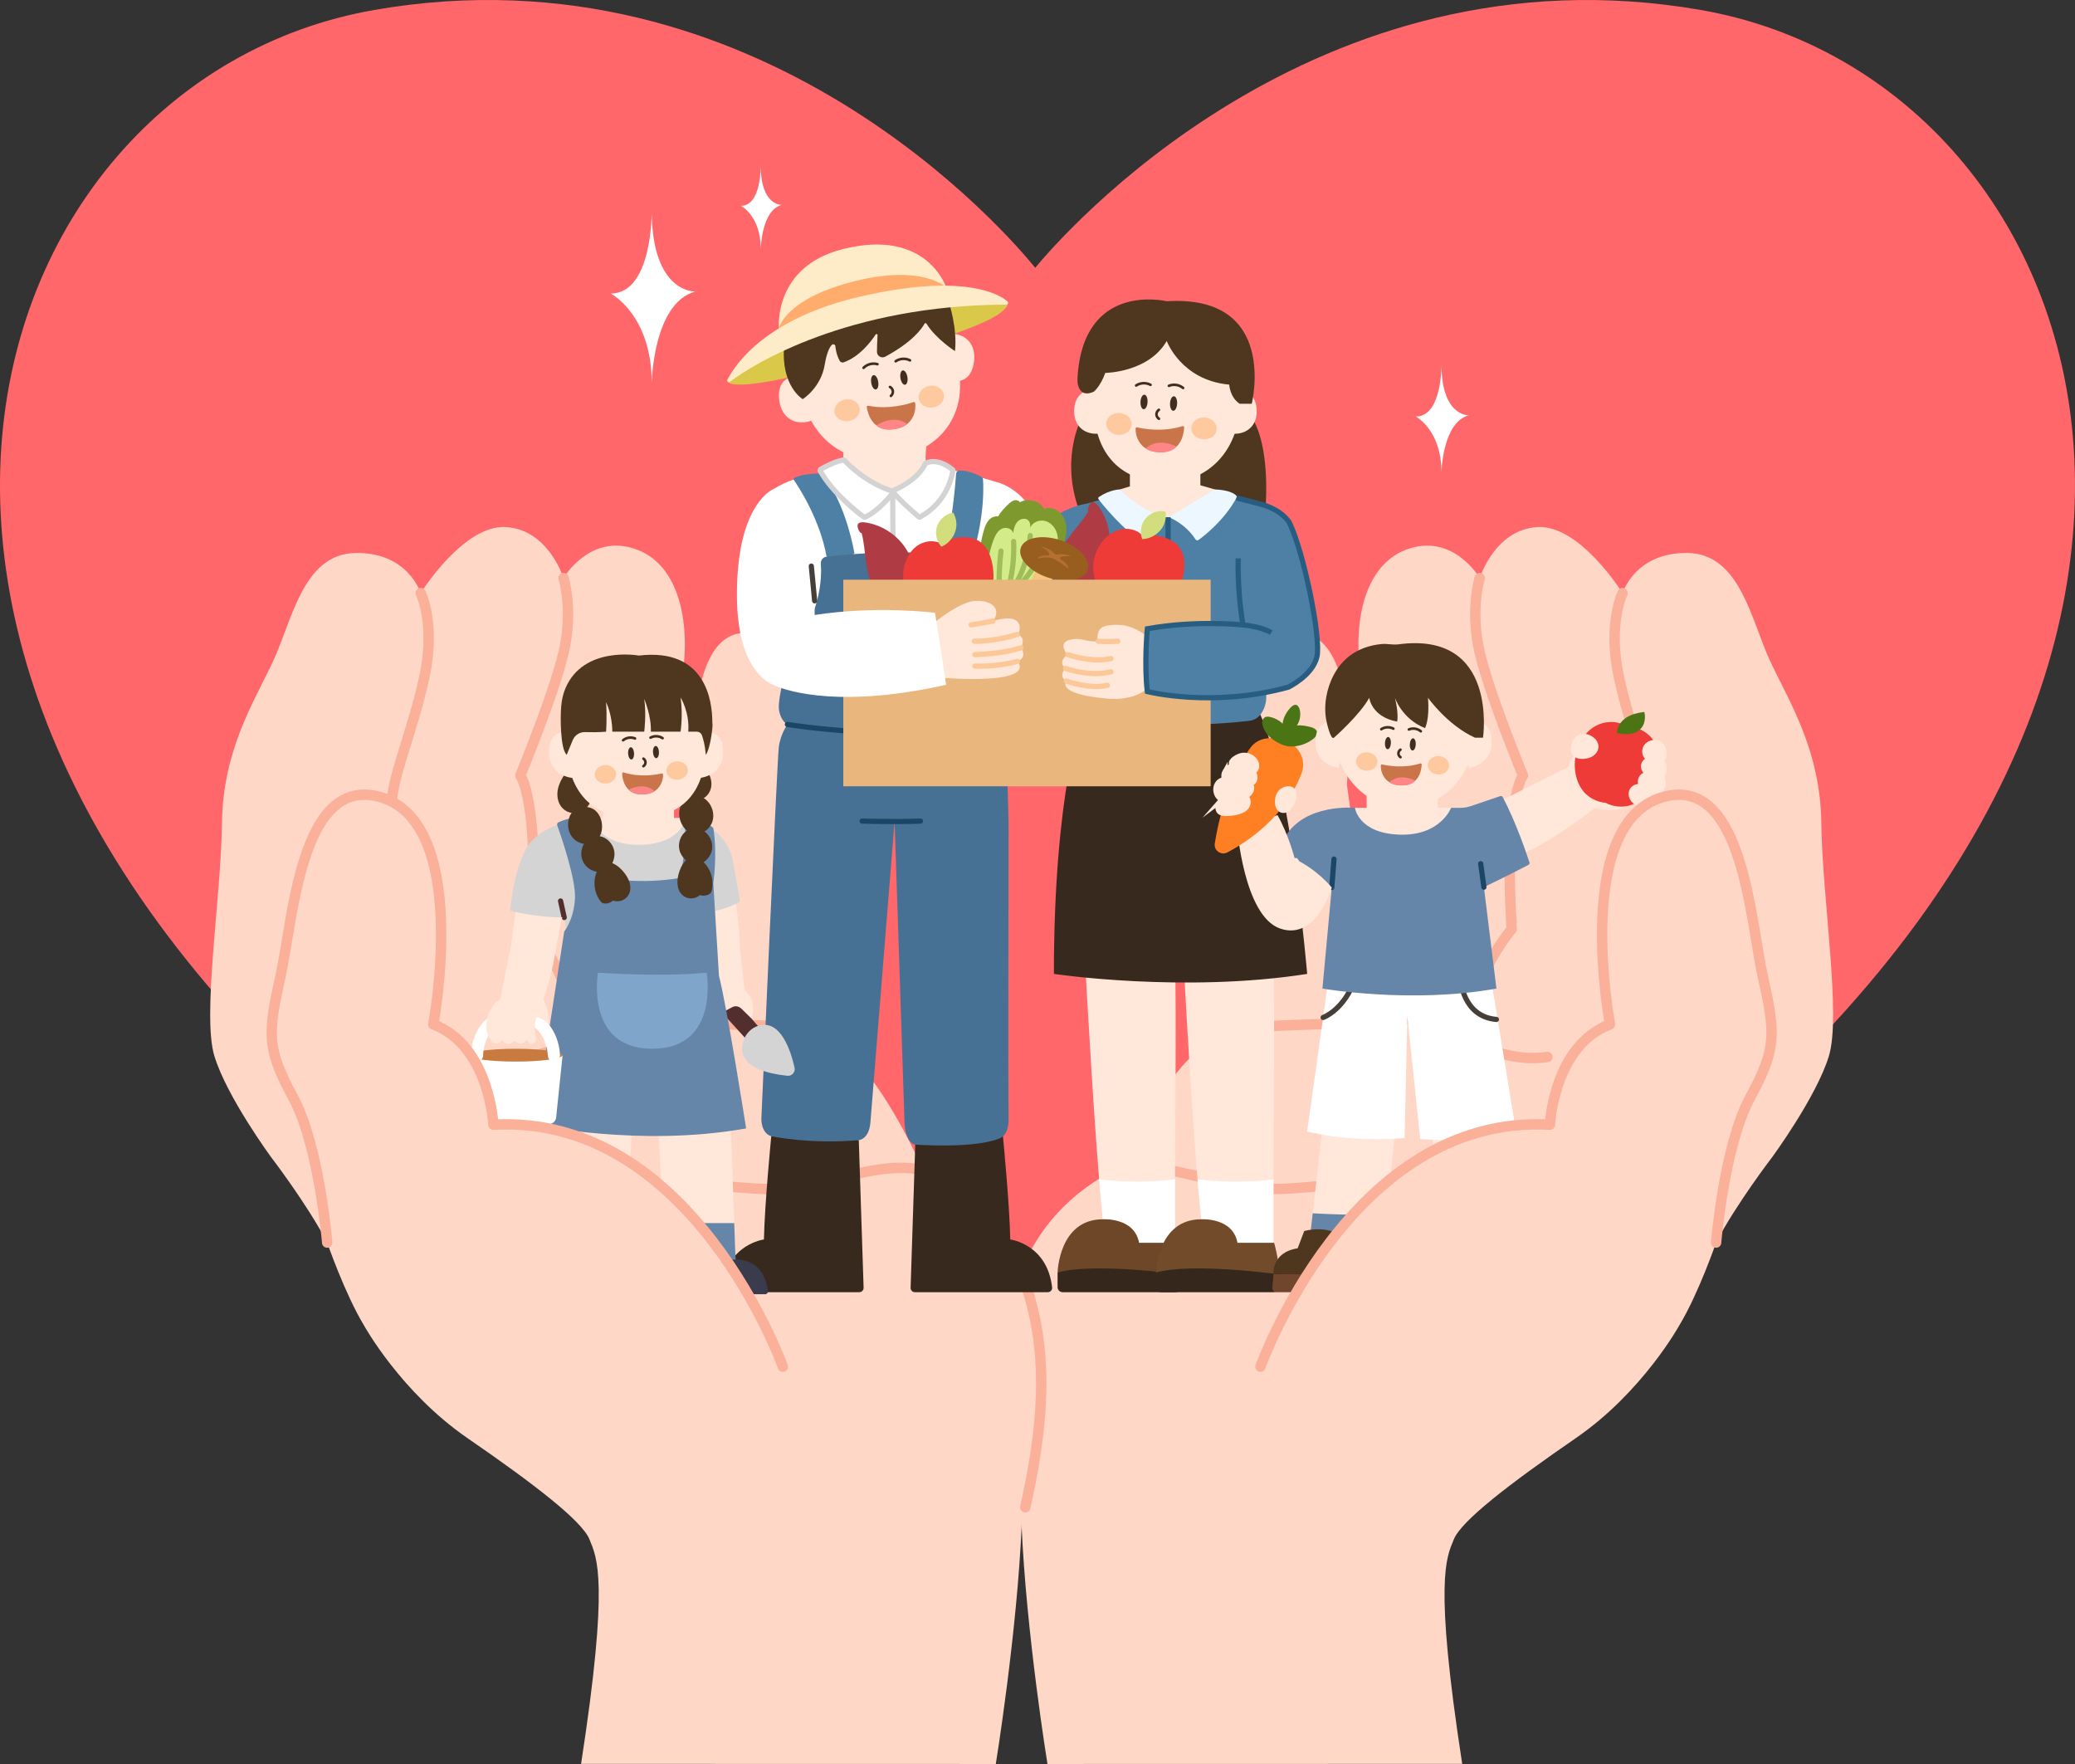 <svg width="400" height="340" viewBox="0 0 400 340" fill="none" xmlns="http://www.w3.org/2000/svg">
<rect x="0" y="0" width="400" height="340" fill="#333333" stroke="none"/>
<g clip-path="url(#clip0_143_1663)">
<path d="M327.854 1.922C253.232 -11.075 204.239 45.93 199.562 51.617C194.966 45.93 146.77 -11.079 72.148 1.922C-6.371 15.597 -46.831 135.958 89.329 234.883C89.329 234.883 113.637 251.711 158.26 264.351C185.622 272.103 214.376 272.103 241.738 264.351C286.361 251.707 310.669 234.883 310.669 234.883C446.829 135.958 406.369 15.597 327.854 1.922Z" fill="#FF676A"/>
<path d="M201.921 340C201.921 340 197.812 314.777 196.916 293.722C196.867 292.573 196.743 291.429 196.535 290.298C195.875 286.715 194.336 277.742 193.587 268.375C192.63 256.413 194.718 236.126 214.398 225.769C215.56 225.157 216.508 224.208 217.076 223.024C219.642 217.657 226.641 204.156 233.445 200.852C234.633 200.275 235.524 199.233 235.816 197.947C236.459 195.073 237.426 189.835 237.426 184.277C237.426 175.939 237.829 163.777 238.955 156.526C238.955 156.526 238.068 123.496 249.017 122.046C259.965 120.595 260.608 140.088 259.642 151.208C259.642 151.208 262.58 171.832 262.744 180.37C262.744 180.37 263.507 182.463 263.671 175.216C263.83 167.964 263.994 158.783 265.927 150.081C265.927 150.081 264.801 141.703 262.709 132.038C260.617 122.374 262.066 109.321 271.082 105.937C280.098 102.553 285.253 111.414 285.253 111.414C285.253 111.414 288.152 102.069 296.361 101.586C304.575 101.102 312.784 114.315 312.784 114.315C312.784 114.315 315.199 106.42 325.341 106.58C335.483 106.74 337.58 119.628 341.281 127.523C344.982 135.418 350.944 144.599 351.103 158.779C351.263 172.958 354.969 195.671 352.553 203.566C350.137 211.461 341.604 223.059 341.604 223.059C341.604 223.059 334.681 232.081 330.815 239.492C330.815 239.492 327.433 249.321 323.732 255.441C323.732 255.441 316.649 268.33 303.768 277.192C290.887 286.054 281.707 293.141 280.262 296.685C278.812 300.229 276.397 304.487 281.871 339.978L201.929 339.996L201.921 340Z" fill="#FFD7C6"/>
<path d="M214.092 225.933C222.833 223.37 231.357 227.397 239.903 228.794C247.301 230 254.806 228.013 262.301 228.377" stroke="#FAB099" stroke-width="2" stroke-linecap="round" stroke-linejoin="round"/>
<path d="M233.494 200.825C240.143 197.162 248.05 197.787 255.364 197.344C262.793 196.891 269.854 194.673 277.035 197.916C283.968 201.047 290.506 204.87 298.289 203.73" stroke="#FAB099" stroke-width="2" stroke-linecap="round" stroke-linejoin="round"/>
<path d="M262.744 180.809C262.744 180.809 260.444 192.531 257.47 197.344" stroke="#FAB099" stroke-width="2" stroke-linecap="round" stroke-linejoin="round"/>
<path d="M285.249 111.41C285.249 111.41 283.316 117.57 285.249 125.789C287.181 134.008 293.582 149.474 293.582 149.474C293.582 149.474 289.872 154.379 291.41 179.079C291.41 179.079 282.877 189.081 282.877 200.617" stroke="#FAB099" stroke-width="2" stroke-linecap="round" stroke-linejoin="round"/>
<path d="M312.779 114.311C312.779 114.311 309.88 120.232 312.057 130.38C314.229 140.528 317.925 148.768 318.373 154.494" stroke="#FAB099" stroke-width="2" stroke-linecap="round" stroke-linejoin="round"/>
<path d="M191.961 340C191.961 340 196.07 314.777 196.965 293.722C197.014 292.573 197.138 291.429 197.346 290.298C198.007 286.715 199.545 277.742 200.294 268.375C201.251 256.413 199.164 236.126 179.483 225.769C178.322 225.157 177.373 224.208 176.806 223.024C174.239 217.657 167.24 204.156 160.436 200.852C159.248 200.275 158.357 199.233 158.065 197.947C157.422 195.073 156.456 189.835 156.456 184.277C156.456 175.939 156.052 163.777 154.926 156.526C154.926 156.526 155.813 123.496 144.864 122.046C133.916 120.595 133.273 140.088 134.24 151.208C134.24 151.208 131.301 171.832 131.137 180.37C131.137 180.37 130.374 182.463 130.21 175.216C130.051 167.964 129.887 158.783 127.954 150.081C127.954 150.081 129.08 141.703 131.177 132.038C133.269 122.369 131.819 109.321 122.804 105.937C113.788 102.553 108.633 111.414 108.633 111.414C108.633 111.414 105.734 102.069 97.525 101.586C89.311 101.102 81.102 114.315 81.102 114.315C81.102 114.315 78.686 106.42 68.544 106.58C58.403 106.74 56.306 119.628 52.605 127.523C48.904 135.418 42.946 144.599 42.782 158.779C42.623 172.958 38.917 195.671 41.333 203.566C43.749 211.461 52.281 223.059 52.281 223.059C52.281 223.059 59.205 232.081 63.07 239.492C63.07 239.492 66.452 249.321 70.153 255.441C70.153 255.441 77.237 268.33 90.118 277.192C102.999 286.054 112.179 293.141 113.624 296.685C115.073 300.229 117.489 304.487 112.015 339.978L191.956 339.996L191.961 340Z" fill="#FFD7C6"/>
<path d="M179.793 225.933C171.052 223.37 162.528 227.397 153.982 228.794C146.584 230 139.08 228.013 131.584 228.377" stroke="#FAB099" stroke-width="2" stroke-linecap="round" stroke-linejoin="round"/>
<path d="M160.387 200.825C153.738 197.162 145.831 197.787 138.517 197.344C131.088 196.891 124.027 194.673 116.846 197.916C109.914 201.047 103.376 204.87 95.592 203.73" stroke="#FAB099" stroke-width="2" stroke-linecap="round" stroke-linejoin="round"/>
<path d="M131.137 180.809C131.137 180.809 133.437 192.531 136.412 197.344" stroke="#FAB099" stroke-width="2" stroke-linecap="round" stroke-linejoin="round"/>
<path d="M108.637 111.41C108.637 111.41 110.57 117.57 108.637 125.789C106.704 134.008 100.304 149.474 100.304 149.474C100.304 149.474 104.014 154.379 102.476 179.079C102.476 179.079 111.008 189.081 111.008 200.617" stroke="#FAB099" stroke-width="2" stroke-linecap="round" stroke-linejoin="round"/>
<path d="M81.106 114.311C81.106 114.311 84.005 120.232 81.829 130.38C79.652 140.528 75.96 148.768 75.512 154.494" stroke="#FAB099" stroke-width="2" stroke-linecap="round" stroke-linejoin="round"/>
<path d="M197.767 247.768C202.466 261.5 200.888 275.99 197.648 290.511" stroke="#FAB099" stroke-width="2" stroke-linecap="round" stroke-linejoin="round"/>
<path d="M255.063 216.242L251.987 243.147C251.987 243.147 259.136 245.839 266.494 243.147L268.972 217.373L255.067 216.242H255.063Z" fill="#FFE7DA"/>
<path d="M289.81 216.242L292.886 243.147C292.886 243.147 285.736 245.839 278.378 243.147L275.9 217.373L289.805 216.242H289.81Z" fill="#FFE7DA"/>
<path d="M256.091 188.77L251.987 218.083C251.987 218.083 259.535 220.207 270.763 219.356L271.295 195.849L273.781 219.555C273.781 219.555 285.138 220.487 292.217 217.937L287.438 188.766H256.091V188.77Z" fill="white"/>
<path d="M255.063 196.111C255.063 196.111 259.061 194.718 261.184 188.77" stroke="#453F3A" stroke-linecap="round" stroke-linejoin="round"/>
<path d="M281.565 188.775C281.565 188.775 281.92 195.924 288.462 196.492" stroke="#453F3A" stroke-linecap="round" stroke-linejoin="round"/>
<path d="M314.016 154.082C314.016 154.082 308.387 143.393 306.334 143.535C304.282 143.677 302.868 146.506 302.868 146.506C302.682 146.959 302.544 147.389 302.443 147.806L288.467 154.747L292.926 164.837C299.353 162.203 307.349 155.798 307.46 155.709C308.794 156.109 310.213 156.228 311.596 156.055C312.168 155.984 312.753 155.856 313.231 155.532C313.71 155.208 314.065 154.654 314.016 154.077V154.082Z" fill="#FFE7DA"/>
<path d="M209.19 185.617C209.19 185.617 211.087 221.343 212.643 235.642C212.643 235.642 213.352 239.891 219.296 240.596H226.513V226.718C226.513 220.487 226.796 193.44 226.513 185.936L209.19 185.612V185.617Z" fill="#FFE7DA"/>
<path d="M228.161 185.617C228.161 185.617 230.059 221.343 231.614 235.642C231.614 235.642 232.324 239.891 238.268 240.596H245.484V226.718C245.484 220.487 245.768 193.44 245.484 185.936L228.161 185.612V185.617Z" fill="#FFE7DA"/>
<path d="M208.623 138.062C208.623 138.062 203.153 152.592 203.162 187.715C203.162 187.715 228.161 191.445 251.987 187.715C251.987 187.715 248.906 151.101 242.962 137.747L208.618 138.066L208.623 138.062Z" fill="#38291E"/>
<path d="M208.609 80.367C208.609 80.367 204.522 87.588 207.701 97.43H243.99C243.99 97.43 244.939 85.885 241.229 80.367H208.609Z" fill="#4F361F"/>
<path d="M243.99 97.434L236.455 95.407L213.53 96.015C213.53 96.015 211.761 96.374 209.713 97.022C209.713 97.022 201.429 98.139 199.31 104.934C197.187 111.734 197.976 119.061 197.976 119.061H206.921C206.823 125.19 206.757 133.209 207.071 134.992C207.337 136.514 208.02 137.476 208.627 138.057C209.132 138.541 209.784 138.829 210.48 138.904C213.751 139.263 227.04 140.51 240.812 138.94C241.663 138.842 242.448 138.416 242.966 137.738C243.534 136.997 244.101 135.87 244.101 134.327C244.101 131.276 242.253 110.776 242.253 110.776C242.253 110.776 244.841 104.899 246.011 101.892C247.182 98.885 243.995 97.43 243.995 97.43L243.99 97.434Z" fill="#4E7FA4"/>
<path d="M207.975 104.939C207.067 110.354 207.067 114.328 206.921 119.065Z" fill="#4E7FA4"/>
<path d="M207.975 104.939C207.067 110.354 207.067 114.328 206.921 119.065" stroke="#275D81" stroke-miterlimit="10"/>
<path d="M150.157 63.274C150.157 63.274 148.996 51.409 162.475 48.012C178.703 43.923 182.382 55.361 182.382 55.361C182.382 55.361 171.491 63.988 150.157 63.274Z" fill="#FEECC9"/>
<path d="M150.157 63.274C150.157 63.274 151.265 57.486 165.073 54.119C177.914 50.988 182.377 55.366 182.377 55.366L150.153 63.278L150.157 63.274Z" fill="#FFAC6C"/>
<path d="M140.232 73.151C140.232 73.151 138.951 75.568 151.682 72.827C170.649 68.747 195.276 62.24 194.239 58.129C194.239 58.129 159.496 51.981 140.237 73.151H140.232Z" fill="#DAC849"/>
<path d="M148.676 219.005C148.676 219.005 147.404 232.032 147.262 238.902C147.262 238.902 140.139 239.794 139.2 248.141C139.146 248.633 139.532 249.063 140.029 249.063H165.649C166.119 249.063 166.495 248.673 166.478 248.203L165.551 219.746C165.551 219.746 157.236 217.87 148.676 219.001V219.005Z" fill="#38291E"/>
<path d="M193.339 219.005C193.339 219.005 194.611 232.032 194.753 238.902C194.753 238.902 201.876 239.794 202.816 248.141C202.869 248.633 202.484 249.063 201.987 249.063H176.367C175.897 249.063 175.52 248.673 175.538 248.203L176.464 219.746C176.464 219.746 184.78 217.87 193.339 219.001V219.005Z" fill="#38291E"/>
<path d="M153.747 72.437C153.747 72.437 150.272 72.362 150.161 75.941C150.046 79.658 152.391 82.102 155.893 81.25C159.394 80.398 153.747 72.433 153.747 72.433V72.437Z" fill="#FFE7DA"/>
<path d="M183.135 73.373C183.135 73.373 186.473 74.34 187.501 70.911C188.57 67.35 186.934 64.383 183.33 64.303C179.727 64.223 183.135 73.373 183.135 73.373Z" fill="#FFE7DA"/>
<path d="M159.501 91.238C159.501 91.238 154.301 91.047 148.991 94.33C148.991 94.33 153.131 111.206 156.101 119.704H187.816C187.816 119.704 191.127 109.081 192.191 92.941C192.191 92.941 187.497 91.456 181.668 90.178L159.496 91.238H159.501Z" fill="white"/>
<path d="M192.196 92.937C192.196 92.937 200.05 94.742 200.617 104.939C201.185 115.136 200.617 121.93 200.617 121.93H187.825C187.825 121.93 188.45 100.335 192.2 92.937H192.196Z" fill="white"/>
<path d="M153.025 92.498C153.911 93.784 158.06 100.091 159.341 107.281C159.341 107.281 161.841 108.394 164.714 106.682C164.714 106.682 163.149 96.902 158.424 91.349C158.366 91.283 158.286 91.243 158.198 91.247C157.435 91.305 154.949 91.234 153.136 92.112C152.989 92.183 152.936 92.36 153.029 92.498H153.025Z" fill="#4E7FA4"/>
<path d="M184.31 91.309C184.146 93.624 183.463 101.887 181.832 106.717C181.832 106.717 184.793 107.631 187.541 107.072C187.541 107.072 189.93 99.483 189.501 92.44C189.487 92.205 189.35 92.001 189.146 91.886C188.472 91.513 186.837 90.728 185.006 90.675C184.647 90.666 184.341 90.945 184.314 91.309H184.31Z" fill="#4E7FA4"/>
<path d="M158.238 108.62C158.428 111.383 158.242 118.551 152.36 125.514C152.36 125.514 149.802 134.531 150.161 136.797C150.52 139.064 151.793 139.632 151.793 139.632C151.793 139.632 150.441 141.472 150.126 144.023C149.811 146.573 146.766 215.608 146.766 215.608C146.766 215.608 146.66 218.371 148.676 219.005C148.676 219.005 156.318 220.598 165.551 219.751C165.551 219.751 167.462 219.644 167.781 216.46L172.453 158.26L174.363 216.251C174.363 216.251 174.363 219.861 176.274 220.607C176.274 220.607 187.736 221.458 192.621 219.44C192.621 219.44 194.531 219.014 194.425 215.51C194.319 212.007 194.425 159.435 194.425 159.435C194.425 159.435 194.208 144.249 193.57 141.486L192.364 139.68C192.364 139.68 193.57 138.514 193.357 136.602C193.157 134.788 191.243 115.255 190.383 108.425C190.312 107.848 189.846 107.396 189.27 107.334C185.582 106.926 173.175 105.657 159.337 107.294C158.672 107.374 158.184 107.964 158.233 108.633L158.238 108.62Z" fill="#477095"/>
<path d="M172.089 95.03C172.089 95.03 172.116 102.921 172.143 106.478" stroke="#D3D3D3" stroke-miterlimit="10"/>
<path d="M170.755 103.063C170.755 103.706 170.232 104.229 169.589 104.229C168.947 104.229 168.424 103.706 168.424 103.063C168.424 102.42 168.947 101.896 169.589 101.896C170.232 101.896 170.755 102.42 170.755 103.063Z" fill="#D3D3D3"/>
<path d="M151.788 139.632C151.788 139.632 174.926 143.384 192.368 139.667" stroke="#1B4666" stroke-linecap="round" stroke-linejoin="round"/>
<path d="M166.19 158.255C166.19 158.255 172.346 158.468 177.439 158.255" stroke="#1B4666" stroke-linecap="round" stroke-linejoin="round"/>
<path d="M217.811 90.675V93.749L215.901 94.325C215.901 94.325 214.274 99.687 224.784 99.687C235.293 99.687 234.159 94.325 234.159 94.325L231.397 93.536V90.675H217.811Z" fill="#FFE7DA"/>
<path d="M215.901 94.33C215.901 94.33 213.999 94.33 211.836 95.789C211.694 95.882 211.663 96.077 211.761 96.215C212.528 97.292 216.486 102.007 219.868 104.274C219.988 104.353 220.147 104.336 220.249 104.234C220.91 103.564 222.576 100.774 224.784 99.692C224.784 99.692 220.573 98.965 215.901 94.33Z" fill="#EDF7FF"/>
<path d="M225.311 99.692C225.311 99.692 228.401 100.792 230.471 103.976C230.595 104.167 230.843 104.22 231.029 104.087C232.177 103.253 236.012 100.268 238.356 95.962C238.441 95.811 238.414 95.62 238.29 95.496C237.918 95.124 236.871 94.441 234.159 94.33L225.311 99.692Z" fill="#EDF7FF"/>
<path d="M225.169 99.692V111.734" stroke="#275D81" stroke-miterlimit="10"/>
<path d="M211.876 227.304C211.876 227.304 219.154 228.311 226.512 227.304V240.601H219.296C219.296 240.601 214.061 241.027 212.643 235.647L211.872 227.308L211.876 227.304Z" fill="white"/>
<path d="M203.871 245.276C203.871 245.276 204.11 235.012 212.585 235.012C212.585 235.012 218.658 234.582 219.58 239.536H226.641C226.641 239.536 227.576 242.579 227.576 245.626L203.871 245.271V245.276Z" fill="#6D4727"/>
<path d="M203.871 245.276V248.092C203.871 248.629 204.305 249.063 204.842 249.063H226.601C227.138 249.063 227.572 248.629 227.572 248.092V245.63C227.572 245.63 210.803 243.293 203.866 245.276H203.871Z" fill="#35271C"/>
<path d="M230.848 227.304C230.848 227.304 238.126 228.311 245.484 227.304V240.601H238.268C238.268 240.601 233.033 241.027 231.614 235.647L230.848 227.308V227.304Z" fill="white"/>
<path d="M222.842 245.276C222.842 245.276 223.082 235.012 231.557 235.012C231.557 235.012 237.629 234.582 238.551 239.536H245.612C245.612 239.536 246.548 242.579 246.548 245.626L222.842 245.271V245.276Z" fill="#724B2B"/>
<path d="M222.842 245.276V248.092C222.842 248.629 223.277 249.063 223.813 249.063H245.573C246.109 249.063 246.543 248.629 246.543 248.092V245.63C246.543 245.63 229.775 243.293 222.838 245.276H222.842Z" fill="#35271C"/>
<path d="M261.189 155.705C261.189 155.705 251.565 154.783 247.745 161.298C247.745 161.298 249.726 169.441 256.729 171.069L254.925 190.54C254.925 190.54 272.013 193.511 288.467 190.54L286.055 170.998C286.055 170.998 291.569 168.323 294.623 166.705C294.805 166.607 294.894 166.394 294.827 166.199C294.331 164.687 292.221 158.419 289.694 153.652C289.597 153.465 289.38 153.381 289.18 153.452L283.529 155.372C282.873 155.594 282.186 155.71 281.49 155.71H279.721C279.721 155.71 270.204 160.806 261.18 155.71L261.189 155.705Z" fill="#6585A9"/>
<path d="M286.055 170.998L285.435 166.47" stroke="#1B4666" stroke-linecap="round" stroke-linejoin="round"/>
<path d="M256.729 171.069L257.155 165.582" stroke="#1B4666" stroke-linecap="round" stroke-linejoin="round"/>
<path d="M238.472 159.422C238.472 159.422 239.744 176.52 246.752 178.964C253.755 181.408 256.729 171.069 256.729 171.069C256.729 171.069 253.994 167.649 249.615 165.582C249.615 165.582 248.436 160.956 246.268 157.107L238.476 159.422H238.472Z" fill="#FFE7DA"/>
<path d="M253.05 233.85C253.05 233.85 262.669 234.467 267.376 233.85L266.494 243.147C266.494 243.147 258.489 245.697 251.987 243.147L253.05 233.85Z" fill="#6585A9"/>
<path d="M251.424 237.274C251.424 237.274 256.375 235.766 259.686 239.071V241.949C259.686 241.949 263.795 242.459 266.738 240.61L267.026 238.228C267.026 238.228 268.547 239.43 268.192 245.626C268.192 245.626 260.138 248.11 245.484 245.608C245.484 245.608 245.054 241.39 250.147 240.605L251.419 237.27L251.424 237.274Z" fill="#4F361F"/>
<path d="M245.484 245.613L245.262 248.176C245.222 248.655 245.599 249.063 246.078 249.063H267.696C268.188 249.063 268.569 248.633 268.507 248.145L268.192 245.63L245.484 245.613Z" fill="#70472D"/>
<path d="M291.827 233.85C291.827 233.85 282.208 234.467 277.5 233.85L278.383 243.147C278.383 243.147 286.388 245.697 292.89 243.147L291.827 233.85Z" fill="#6585A9"/>
<path d="M293.453 237.274C293.453 237.274 288.502 235.766 285.191 239.071V241.949C285.191 241.949 281.082 242.459 278.139 240.61L277.851 238.228C277.851 238.228 276.33 239.43 276.685 245.626C276.685 245.626 284.739 248.11 299.393 245.608C299.393 245.608 299.823 241.39 294.73 240.605L293.458 237.27L293.453 237.274Z" fill="#4F361F"/>
<path d="M299.393 245.613L299.615 248.176C299.654 248.655 299.278 249.063 298.799 249.063H277.181C276.689 249.063 276.308 248.633 276.37 248.145L276.68 245.63L299.388 245.613H299.393Z" fill="#70472D"/>
<path d="M141.744 173.162C141.744 173.162 142.453 177.762 142.666 182.858C142.666 182.858 143.162 187.249 143.517 190.788C143.517 190.788 146.066 192.7 144.86 196.31L142.936 194.434C142.44 193.951 141.686 193.844 141.075 194.172L139.2 195.179L137.006 174.644L141.748 173.158L141.744 173.162Z" fill="#FFE7DA"/>
<path d="M139.195 195.179L141.07 194.172C141.07 194.172 142.014 193.538 142.932 194.434C143.854 195.33 144.856 196.31 144.856 196.31L146.199 197.867C146.199 197.867 146.872 199.14 144.217 200.701L139.191 195.179H139.195Z" fill="#532E2E"/>
<path d="M143.402 200.342C142.529 202.577 142.537 206.352 151.766 207.354C152.644 207.447 153.362 206.649 153.167 205.784C152.471 202.653 150.525 196.448 146.256 197.689C144.949 198.071 143.903 199.073 143.406 200.342H143.402Z" fill="#D4D4D4"/>
<path d="M108.061 211.226L106.784 247.538H120.512L120.898 235.647L122.037 212.916L108.061 211.226Z" fill="#FFE7DA"/>
<path d="M140.68 211.226L141.952 247.538H128.229L127.839 235.647L126.704 212.916L140.68 211.226Z" fill="#FFE7DA"/>
<path d="M108.766 176.844C105.255 176.963 101.727 176.515 98.358 175.517C98.779 171.419 99.422 167.667 101.239 163.933C103.327 159.644 109.249 158.06 113.655 157.657C113.655 157.657 121.868 162.473 132.196 157.657C132.196 157.657 139.404 158.646 141.177 165.378L142.662 173.766C142.662 173.766 140.68 175.105 137.143 175.673C133.606 176.24 109.501 180.951 109.501 180.951L108.766 176.844Z" fill="#D4D4D4"/>
<path d="M129.931 155.284V157.657H132.196C132.196 157.657 131.558 162.544 123.632 162.824C115.707 163.108 113.655 157.657 113.655 157.657H116.203V155.319L129.931 155.284Z" fill="#FFE7DA"/>
<path d="M108.766 176.844L108.061 173.655" stroke="#532E2E" stroke-linecap="round" stroke-linejoin="round"/>
<path d="M107.662 158.486C107.44 158.584 107.334 158.841 107.418 159.071C108.11 161.014 111.044 169.481 110.84 173.162C110.61 177.336 108.766 179.531 108.766 179.531L103.043 216.783C103.043 216.783 123.437 221.165 143.832 217.493C143.832 217.493 140.188 194.226 138.592 188.065C138.592 188.065 138.007 178.64 137.502 170.2C137.502 170.2 138.313 164.873 137.533 159.75C137.511 159.617 137.444 159.497 137.338 159.413C136.912 159.076 135.246 158.171 132.839 157.297C132.502 157.173 132.139 157.417 132.125 157.776C132.05 159.905 132.121 166.23 130.915 169.233C130.915 169.233 124.519 170.528 116.824 169.233C116.824 169.233 115.406 160.291 113.203 157.497C113.114 157.382 112.972 157.324 112.826 157.328C112.112 157.351 109.856 157.501 107.649 158.486H107.662Z" fill="#6585A9"/>
<path d="M115.259 187.471C115.259 187.471 127.347 188.358 136.23 187.471C136.23 187.471 138.792 202.142 125.747 202.142C112.702 202.142 115.264 187.471 115.264 187.471H115.259Z" fill="#7FA5CA"/>
<path d="M90.37 203.455L91.328 215.28C91.385 215.981 91.917 216.548 92.618 216.65C95.02 216.996 100.663 217.608 105.973 216.681C106.638 216.566 107.143 216.02 107.214 215.351L108.446 203.455H90.375H90.37Z" fill="white"/>
<path d="M107.201 235.749H120.898L120.512 247.538H106.784L107.201 235.749Z" fill="#6585A9"/>
<path d="M101.221 249.454C100.916 249.454 100.681 249.192 100.712 248.886C100.876 247.272 101.802 242.761 106.962 242.761C111.314 242.761 113.225 246.105 113.225 246.105H120.556L120.627 244.034C120.627 244.034 122.019 245.014 122.041 248.93C122.041 249.214 121.815 249.449 121.527 249.449H101.221V249.454Z" fill="#3A3C4D"/>
<path d="M141.54 235.749H127.839L128.229 247.538H141.952L141.54 235.749Z" fill="#6585A9"/>
<path d="M147.515 249.454C147.821 249.454 148.056 249.192 148.025 248.886C147.861 247.272 146.934 242.761 141.775 242.761C137.422 242.761 135.512 246.105 135.512 246.105H128.18L128.109 244.034C128.109 244.034 126.718 245.014 126.695 248.93C126.695 249.214 126.921 249.449 127.21 249.449H147.515V249.454Z" fill="#3A3C4D"/>
<path d="M112.866 155.847C114.107 154.8 114.488 152.951 113.526 151.194C112.706 149.691 110.565 148.977 108.872 149.243C108.256 150.117 107.746 151.084 107.542 152.13C107.334 153.177 107.454 154.317 108.016 155.226C108.579 156.135 109.625 156.765 110.689 156.69C111.563 156.628 112.303 156.317 112.866 155.847Z" fill="#4F361F"/>
<path d="M113.424 162.655C112.245 162.819 111.008 162.265 110.286 161.316C109.559 160.371 109.342 159.076 109.625 157.918C109.821 157.142 110.255 156.397 110.938 155.98C112.059 155.301 113.757 155.359 114.75 156.211C115.742 157.062 116.172 158.459 116.039 159.759C115.977 160.367 115.796 160.979 115.428 161.467C115.055 161.954 114.031 162.566 113.424 162.651V162.655Z" fill="#4F361F"/>
<path d="M112.711 162.447C111.908 163.556 111.833 165.148 112.529 166.328C113.225 167.507 114.648 168.217 116.008 168.057C117.467 167.884 118.411 166.177 118.46 164.709C118.508 163.241 117.52 161.795 116.133 161.311C114.745 160.828 113.57 161.254 112.711 162.447Z" fill="#4F361F"/>
<path d="M121.288 172.24C120.791 173.415 119.373 174.014 118.176 173.584C117.578 174.129 116.345 174.435 115.836 173.805C114.475 172.124 114.209 169.627 115.193 167.702C115.539 167.028 116.589 166.208 117.347 166.243C118.101 166.279 118.792 166.691 119.364 167.188C120.8 168.439 122.032 170.488 121.292 172.24H121.288Z" fill="#4F361F"/>
<path d="M132.879 154.113C131.327 153.634 130.255 152.081 130.454 150.09C130.623 148.382 132.316 146.892 133.978 146.475C134.887 147.039 135.733 147.73 136.332 148.613C136.93 149.496 137.267 150.591 137.103 151.647C136.939 152.702 136.225 153.691 135.215 154.042C134.386 154.326 133.584 154.33 132.883 154.117L132.879 154.113Z" fill="#4F361F"/>
<path d="M135.02 160.597C136.172 160.287 137.09 159.293 137.387 158.14C137.684 156.987 137.387 155.71 136.669 154.756C136.185 154.117 135.494 153.598 134.705 153.483C133.411 153.297 131.868 154.011 131.287 155.186C130.707 156.362 130.853 157.812 131.487 158.961C131.784 159.497 132.187 159.99 132.719 160.291C133.251 160.593 134.43 160.757 135.024 160.597H135.02Z" fill="#4F361F"/>
<path d="M135.596 160.127C136.766 160.837 137.458 162.269 137.28 163.626C137.103 164.984 136.066 166.195 134.754 166.576C133.344 166.988 131.811 165.786 131.19 164.451C130.569 163.121 130.915 161.404 132.006 160.415C133.092 159.431 134.342 159.364 135.6 160.123L135.596 160.127Z" fill="#4F361F"/>
<path d="M131.522 172.497C132.436 173.384 133.978 173.38 134.913 172.515C135.68 172.785 136.93 172.586 137.156 171.805C137.755 169.725 137.023 167.326 135.361 165.937C134.78 165.449 133.49 165.108 132.808 165.436C132.125 165.764 131.651 166.412 131.319 167.095C130.485 168.807 130.153 171.175 131.518 172.501L131.522 172.497Z" fill="#4F361F"/>
<path d="M135.472 141.091C135.472 141.091 139.399 140.23 139.399 144.914C139.399 149.598 134.936 149.935 134.936 149.935C134.936 149.935 133.42 144.643 135.472 141.091Z" fill="#FFE7DA"/>
<path d="M109.763 141.091C109.763 141.091 105.836 140.23 105.836 144.914C105.836 149.598 110.299 149.935 110.299 149.935C110.299 149.935 111.815 144.643 109.763 141.091Z" fill="#FFE7DA"/>
<path d="M109.054 142.111C109.054 150.263 112.13 157.652 122.64 157.652C133.783 157.652 136.225 150.263 136.225 142.111C136.225 133.959 133.677 127.35 122.64 127.35C112.236 127.35 109.054 133.959 109.054 142.111Z" fill="#FFE7DA"/>
<path d="M137.316 139.263C137.32 135.041 136.021 124.836 123.154 126.357C123.154 126.357 112.533 124.405 109.014 132.633C108.548 133.719 108.296 134.881 108.189 136.061C107.999 138.203 107.994 144.4 109.249 145.482C109.249 145.482 109.838 144.014 110.41 142.643C110.809 141.69 111.749 141.078 112.781 141.109C113.925 141.144 115.468 141.153 116.833 141.029C116.833 141.029 117.046 138.252 116.833 135.347C116.833 135.347 118.034 137.716 118.034 141.029H124.191C124.191 141.029 124.616 137.702 124.191 134.717C124.191 134.717 125.605 138.07 125.463 141.029H131.194C131.194 141.029 131.691 137.755 131.194 134.429C131.194 134.429 132.963 137.223 132.679 141.029H134.319C134.767 141.029 135.162 141.308 135.312 141.729C135.565 142.417 135.906 143.637 136.061 145.486C136.061 145.486 136.842 144.599 137.302 140.563C137.373 139.947 137.369 139.53 137.307 139.263H137.316Z" fill="#4F361F"/>
<path d="M99.408 204.613C104.398 204.613 108.442 204.061 108.442 203.38C108.442 202.699 104.398 202.147 99.408 202.147C94.419 202.147 90.375 202.699 90.375 203.38C90.375 204.061 94.419 204.613 99.408 204.613Z" fill="#C87A3F"/>
<path d="M106.784 204.613C106.15 204.613 105.632 204.107 105.614 203.473C105.614 203.473 105.556 201.726 104.705 200.053C103.642 197.969 101.806 196.913 99.258 196.913C97.467 196.913 96.044 197.437 95.025 198.461C93.159 200.342 93.127 203.402 93.127 203.433C93.132 204.081 92.613 204.608 91.966 204.613H91.957C91.314 204.613 90.791 204.094 90.787 203.451C90.787 203.287 90.787 199.41 93.362 196.811C94.838 195.325 96.82 194.571 99.253 194.571C105.982 194.571 107.883 200.355 107.946 203.415C107.959 204.063 107.449 204.595 106.802 204.609C106.793 204.609 106.784 204.609 106.775 204.609L106.784 204.613Z" fill="white"/>
<path d="M99.373 175.797L98.358 183.177C98.358 183.177 96.877 189.764 96.452 192.629C96.452 192.629 94.914 193.161 94.063 195.76C93.212 198.364 94.116 199.903 94.914 200.909C94.914 200.909 95.951 201.708 96.731 200.43C96.731 200.43 97.724 201.97 99.262 200.59C99.262 200.59 100.375 201.97 101.545 200.377C101.545 200.377 102.152 201.561 102.928 201.069C103.278 200.847 103.42 200.413 103.327 200.014C103.141 199.206 102.87 197.499 103.451 196.022C103.451 196.022 105.02 196.452 105.68 197.348C105.68 197.348 106.266 196.022 104.776 192.513C104.776 192.513 106.385 187.892 106.917 184.282C106.917 184.282 107.768 179.008 108.402 176.83C108.402 176.83 103.881 176.83 99.36 175.788L99.373 175.797Z" fill="#FFE7DA"/>
<path d="M162.568 88.653V86.036H178.583C178.583 86.036 178.237 88.16 178.583 90.817C178.583 90.817 175.108 94.853 170.117 95.385C165.126 95.918 162.568 88.657 162.568 88.657V88.653Z" fill="#FFE7DA"/>
<path d="M184.523 70.064C186.743 78.74 182.289 86.674 172.01 88.373C162.364 89.965 155.738 83.769 154.306 75.027C154.306 75.027 152.072 65.962 156.531 61.925C162.497 56.523 177.439 55.658 180.626 59.694C183.809 63.731 184.523 70.064 184.523 70.064Z" fill="#FFE7DA"/>
<path d="M154.736 76.93C154.736 76.93 150.516 74.455 151.154 66.702C151.154 66.702 168.206 58.736 182.962 58.417C182.962 58.417 184.585 63.336 184.093 67.674C184.093 67.674 180.392 65.305 178.61 62.396C178.517 62.245 178.304 62.245 178.22 62.396C177.705 63.327 175.906 65.917 170.649 68.747C169.926 69.137 169.053 68.618 169.053 67.798C169.053 67.368 169.084 65.74 169.164 64.6C169.177 64.391 168.911 64.303 168.796 64.476C167.892 65.851 165.698 68.756 162.635 69.838C162.36 69.936 162.019 69.816 161.877 69.558C161.593 69.053 161.176 68.113 161.035 66.729C160.999 66.383 160.578 66.241 160.339 66.489C159.918 66.928 159.372 67.948 158.978 70.312C158.233 74.774 154.74 76.93 154.74 76.93H154.736Z" fill="#4F361F"/>
<path d="M162.816 88.741C163.379 89.464 167.262 93.212 171.965 94.64C172.134 94.693 172.205 94.893 172.094 95.03C171.416 95.9 169.244 98.499 166.779 99.674C166.699 99.714 166.602 99.705 166.531 99.656C165.675 99.071 160.441 94.986 158.136 90.781C158.069 90.662 158.113 90.511 158.233 90.444C158.96 90.027 160.636 89.056 162.577 88.652C162.67 88.635 162.763 88.67 162.821 88.746L162.816 88.741Z" fill="white" stroke="#D3D3D3" stroke-miterlimit="10"/>
<path d="M172.018 94.618C172.564 94.405 176.894 92.613 178.392 89.335C178.392 89.327 178.401 89.322 178.406 89.318C178.565 89.22 180.635 88.054 183.685 90.582C183.698 90.591 183.703 90.604 183.703 90.617C183.654 91.016 182.869 96.769 177.258 99.679C177.24 99.687 177.227 99.687 177.209 99.679C176.93 99.448 173.867 96.911 172.001 94.684C171.983 94.662 171.992 94.627 172.018 94.618Z" fill="white" stroke="#D3D3D3" stroke-miterlimit="10"/>
<path d="M140.738 73.577C145.073 70.233 163.481 58.803 194 58.71C194.301 58.71 194.456 58.342 194.239 58.133C192.63 56.612 185.409 52.62 165.769 57.18C147.945 61.318 141.93 69.887 140.237 73.156C140.068 73.475 140.454 73.803 140.742 73.581L140.738 73.577Z" fill="#FEECC9"/>
<path d="M211.796 74.85C211.796 74.85 207.523 74.579 207.111 78.536C206.699 82.492 209.558 83.778 211.628 83.583C211.628 83.583 213.157 77.688 211.796 74.85Z" fill="#FFE7DA"/>
<path d="M237.523 74.85C237.523 74.85 241.796 74.579 242.208 78.536C242.625 82.487 239.761 83.778 237.691 83.583C237.691 83.583 236.162 77.688 237.523 74.85Z" fill="#FFE7DA"/>
<path d="M238.968 77.822C238.968 86.169 233.379 92.968 224.886 92.937C214.89 92.901 210.803 86.169 210.803 77.822C210.803 77.822 209.864 63.731 223.822 64.303C240.945 65.004 238.964 77.822 238.964 77.822H238.968Z" fill="#FFE7DA"/>
<path d="M210.892 75.471C210.892 75.471 212.147 74.424 213.069 71.874C213.069 71.874 221.406 71.812 224.912 65.718C224.912 65.718 227.665 73.28 236.96 74.136C236.96 74.136 237.058 76.549 238.968 77.822H241.304C241.304 77.822 246.539 56.718 224.912 58.067C224.912 58.067 208.667 54.079 207.705 73.014C207.683 73.422 207.714 73.839 207.816 74.238C208.06 75.191 208.778 76.455 210.892 75.475V75.471Z" fill="#4F361F"/>
<path d="M241.118 144.036C239.447 146.209 235.71 152.742 234.176 162.584C233.968 163.924 235.382 164.93 236.583 164.301C240.559 162.212 247.718 157.444 250.918 149.017C251.366 147.841 251.313 146.52 250.741 145.397C249.885 143.712 248.006 141.734 243.964 142.359C242.838 142.532 241.814 143.131 241.118 144.031V144.036Z" fill="#FF8023"/>
<path d="M248.875 143.889C250.391 143.885 251.898 143.375 253.104 142.461C253.556 142.12 253.999 141.61 253.875 141.06C253.755 140.536 253.179 140.266 252.656 140.137C251.818 139.929 250.861 139.716 250.005 139.84C250.59 138.953 250.794 137.822 250.55 136.789C250.453 136.367 250.2 135.897 249.77 135.848C249.469 135.817 249.194 136.008 248.968 136.212C248.108 136.993 247.346 138.328 247.253 139.485C246.597 138.842 245.754 138.39 244.855 138.19C244.522 138.115 244.154 138.084 243.853 138.243C243.551 138.403 243.374 138.74 243.33 139.082C243.29 139.419 243.37 139.765 243.48 140.084C243.782 140.936 244.327 141.703 245.032 142.271C246.069 143.1 247.545 143.894 248.87 143.885L248.875 143.889Z" fill="#4B7515"/>
<path d="M235.236 154.406C235.05 154.623 234.952 154.902 234.881 155.177C234.788 155.545 234.744 155.962 234.948 156.282C235.205 156.685 235.75 156.778 236.224 156.787C236.978 156.805 237.731 156.707 238.463 156.53C239.132 156.366 239.819 156.104 240.253 155.563C240.688 155.026 240.754 154.144 240.24 153.687C239.859 153.35 239.3 153.323 238.791 153.368C238.099 153.425 237.417 153.567 236.765 153.793C236.322 153.944 235.542 154.051 235.231 154.41L235.236 154.406Z" fill="#FFE7DA" stroke="#FFE7DA" stroke-miterlimit="10"/>
<path d="M236.153 148.711C235.785 149.349 235.865 150.276 236.468 150.698C236.774 150.911 237.16 150.973 237.527 151.017C238.392 151.119 239.265 151.159 240.138 151.141C240.692 151.128 241.308 151.061 241.663 150.64C241.894 150.365 241.964 149.975 241.902 149.62C241.84 149.265 241.654 148.941 241.419 148.662C240.196 147.194 237.213 146.866 236.153 148.715V148.711Z" fill="#FFE7DA" stroke="#FFE7DA" stroke-miterlimit="10"/>
<path d="M239.38 145.615C240.4 145.429 241.535 145.899 242.027 146.808C242.226 147.172 242.315 147.611 242.199 148.01C242.084 148.409 241.725 148.746 241.313 148.773C240.905 148.795 240.546 148.538 240.196 148.334C239.699 148.05 239.15 147.864 238.587 147.779C238.183 147.722 237.581 147.85 237.408 147.367C237.102 146.506 238.769 145.73 239.385 145.615H239.38Z" fill="#FFE7DA" stroke="#FFE7DA" stroke-miterlimit="10"/>
<path d="M246.978 152.605C246.446 153.137 246.242 153.931 246.273 154.685C246.295 155.27 246.521 155.936 247.075 156.14C247.417 156.268 247.815 156.175 248.117 155.971C248.423 155.767 248.644 155.466 248.831 155.151C249.225 154.485 249.81 153.004 249.145 152.317C248.6 151.753 247.448 152.139 246.978 152.605Z" fill="#FFE7DA" stroke="#FFE7DA" stroke-miterlimit="10"/>
<path d="M234.779 150.942C234.345 151.509 234.278 152.308 234.527 152.977C234.668 153.359 234.912 153.709 235.267 153.909C235.657 154.126 236.127 154.131 236.574 154.104C237.448 154.06 238.312 153.931 239.159 153.727C239.85 153.558 240.577 153.31 240.994 152.733C241.264 152.361 241.37 151.855 241.193 151.429C240.901 150.72 239.996 150.507 239.23 150.516C238.339 150.529 237.603 150.414 236.743 150.276C236.025 150.161 235.245 150.338 234.784 150.942H234.779Z" fill="#FFE7DA" stroke="#FFE7DA" stroke-miterlimit="10"/>
<path d="M249.792 165.866C250.763 167.476 252.239 169.765 252.208 171.645" stroke="#FFE7DA" stroke-linecap="round" stroke-linejoin="round"/>
<path d="M263.454 153.332V155.705H261.189C261.189 155.705 261.827 160.593 269.752 160.872C277.678 161.156 279.73 155.705 279.73 155.705H277.181V153.368L263.454 153.332Z" fill="#FFE7DA"/>
<path d="M257.518 139.144C257.518 139.144 253.591 138.283 253.591 142.967C253.591 147.651 258.055 147.988 258.055 147.988C258.055 147.988 259.571 142.696 257.518 139.144Z" fill="#FFE7DA"/>
<path d="M283.617 139.144C283.617 139.144 287.545 138.283 287.545 142.967C287.545 147.651 283.081 147.988 283.081 147.988C283.081 147.988 281.565 142.696 283.617 139.144Z" fill="#FFE7DA"/>
<path d="M270.741 155.705C278.244 155.705 284.327 149.097 284.327 140.944C284.327 132.792 278.244 126.184 270.741 126.184C263.237 126.184 257.155 132.792 257.155 140.944C257.155 149.097 263.237 155.705 270.741 155.705Z" fill="#FFE7DA"/>
<path d="M257.155 142.182C257.155 142.182 262.177 137.773 263.95 134.491C263.95 134.491 264.376 138.177 269.327 139.082C269.327 139.082 269.681 137.702 268.901 134.491C268.901 134.491 270.244 138.567 274.703 140.337C274.703 140.337 275.625 138.691 275.271 134.491C275.271 134.491 279.021 139.774 284.327 142.182H285.882C285.882 142.182 288.923 121.576 269.535 124.197C268.542 124.33 267.403 124.037 266.375 124.13C264.105 124.334 261.867 125.075 260.063 126.494C257.674 128.366 256.206 131.302 255.679 134.252C255.413 135.733 255.395 137.241 255.648 138.727C255.697 139.024 256.494 142.758 257.15 142.186L257.155 142.182Z" fill="#4F361F"/>
<path d="M319.472 144.04C318.559 141.698 316.21 140.009 313.79 140.177C311.848 138.722 308.963 138.869 306.924 140.341C304.783 141.889 303.586 144.666 303.568 147.358C303.555 149.212 304.074 151.084 305.191 152.485C306.17 153.718 307.903 154.627 309.508 154.734C310.913 155.519 312.859 155.692 314.353 155.186C316.051 154.614 317.5 153.323 318.493 151.758C319.938 149.487 320.439 146.506 319.477 144.045L319.472 144.04Z" fill="#EE3B37"/>
<path d="M303.453 143.539C303.294 144.111 303.223 144.781 303.586 145.251C303.954 145.721 304.628 145.81 305.222 145.77C305.785 145.73 306.356 145.606 306.826 145.291C307.296 144.976 307.646 144.448 307.637 143.881C307.629 143.26 307.199 142.705 306.671 142.377C305.257 141.508 303.914 141.871 303.453 143.535V143.539Z" fill="#FFE7DA" stroke="#FFE7DA" stroke-miterlimit="10"/>
<path d="M316.924 149.434C316.241 149.859 316.011 150.738 316.463 151.385C316.813 151.882 317.465 152.175 318.098 152.396C318.626 152.578 319.233 152.729 319.725 152.529C320.16 152.352 320.386 151.948 320.505 151.554C320.634 151.137 320.678 150.684 320.523 150.263C320.106 149.136 317.917 148.817 316.924 149.438V149.434Z" fill="#FFE7DA" stroke="#FFE7DA" stroke-miterlimit="10"/>
<path d="M318.87 153.368C318.989 154.135 318.342 154.88 317.518 155.075C316.698 155.266 315.78 154.969 315.146 154.432C314.109 153.558 314.193 151.877 315.74 151.611C316.902 151.412 318.692 152.241 318.87 153.368Z" fill="#FFE7DA" stroke="#FFE7DA" stroke-miterlimit="10"/>
<path d="M317.07 146.972C316.658 147.495 316.777 148.236 317.296 148.773C317.81 149.305 318.67 149.624 319.508 149.66C319.836 149.673 320.186 149.638 320.408 149.469C320.598 149.323 320.66 149.101 320.709 148.892C320.816 148.405 320.891 147.89 320.7 147.398C320.213 146.12 317.881 145.939 317.07 146.972Z" fill="#FFE7DA" stroke="#FFE7DA" stroke-miterlimit="10"/>
<path d="M317.34 143.929C316.924 144.533 316.977 145.442 317.513 145.947C317.877 146.293 318.395 146.422 318.887 146.52C319.419 146.622 320.04 146.679 320.434 146.307C320.749 146.01 320.807 145.531 320.78 145.096C320.749 144.635 320.643 144.173 320.394 143.783C319.725 142.736 318.01 142.958 317.34 143.929Z" fill="#FFE7DA" stroke="#FFE7DA" stroke-miterlimit="10"/>
<path d="M176.092 77.498C175.095 77.848 171.354 79.01 167.391 78.203C167.222 78.168 167.067 78.305 167.089 78.478C167.24 79.587 168.135 83.406 172.497 82.7C176.438 82.066 176.597 78.62 176.416 77.688C176.385 77.538 176.234 77.445 176.088 77.498H176.092Z" fill="#C97549"/>
<path d="M173.579 72.885C173.703 73.648 174.102 74.22 174.474 74.158C174.846 74.096 175.046 73.431 174.922 72.668C174.798 71.905 174.399 71.333 174.026 71.395C173.654 71.457 173.455 72.122 173.579 72.885Z" fill="#412E1C"/>
<path d="M167.949 73.794C168.073 74.557 168.472 75.129 168.845 75.067C169.217 75.005 169.417 74.34 169.292 73.577C169.168 72.814 168.769 72.242 168.397 72.304C168.025 72.366 167.825 73.031 167.949 73.794Z" fill="#412E1C"/>
<path d="M171.562 74.584C171.868 74.739 172.085 75.054 172.12 75.395C172.156 75.737 172.005 76.092 171.739 76.305" stroke="#412E1C" stroke-width="0.5" stroke-linecap="round" stroke-linejoin="round"/>
<path d="M177.103 76.85C177.289 78.003 178.525 78.762 179.864 78.544C181.203 78.327 182.138 77.218 181.952 76.07C181.766 74.921 180.529 74.158 179.19 74.375C177.852 74.593 176.916 75.701 177.103 76.85Z" fill="#FFC99F"/>
<path d="M160.875 79.471C161.061 80.625 162.298 81.383 163.636 81.166C164.975 80.948 165.91 79.84 165.724 78.691C165.538 77.538 164.301 76.779 162.963 76.996C161.624 77.214 160.689 78.323 160.875 79.471Z" fill="#FFC99F"/>
<path d="M175.418 69.456C174.558 69.004 173.45 69.075 172.657 69.634" stroke="#412E1C" stroke-width="0.5" stroke-linecap="round" stroke-linejoin="round"/>
<path d="M166.469 70.902C167.143 70.202 168.215 69.918 169.146 70.197" stroke="#412E1C" stroke-width="0.5" stroke-linecap="round" stroke-linejoin="round"/>
<path d="M174.873 81.72C174.873 81.72 174.372 82.399 172.497 82.7C170.622 83.002 169.594 82.603 168.956 82.004C168.956 82.004 172.169 79.72 174.869 81.72H174.873Z" fill="#FF8686"/>
<path d="M219.212 82.372C220.245 82.616 224.088 83.366 227.94 82.137C228.104 82.084 228.272 82.204 228.268 82.376C228.237 83.494 227.758 87.388 223.343 87.158C219.358 86.949 218.831 83.539 218.911 82.598C218.924 82.443 219.066 82.337 219.216 82.372H219.212Z" fill="#C97549"/>
<path d="M221.216 77.511C221.176 78.283 220.839 78.895 220.462 78.873C220.085 78.855 219.815 78.212 219.855 77.436C219.895 76.664 220.232 76.052 220.608 76.074C220.985 76.092 221.255 76.735 221.216 77.507V77.511Z" fill="#412E1C"/>
<path d="M226.911 77.813C226.872 78.584 226.535 79.196 226.158 79.174C225.781 79.152 225.511 78.513 225.551 77.737C225.591 76.966 225.927 76.353 226.304 76.376C226.681 76.393 226.951 77.037 226.911 77.808V77.813Z" fill="#412E1C"/>
<path d="M223.401 78.988C223.113 79.174 222.931 79.511 222.931 79.853C222.931 80.194 223.117 80.531 223.41 80.713" stroke="#412E1C" stroke-width="0.5" stroke-linecap="round" stroke-linejoin="round"/>
<path d="M218.154 81.841C218.215 80.677 217.167 79.675 215.813 79.604C214.458 79.532 213.311 80.418 213.249 81.582C213.188 82.747 214.236 83.749 215.59 83.82C216.945 83.892 218.092 83.006 218.154 81.841Z" fill="#FFC99F"/>
<path d="M234.549 82.7C234.487 83.867 233.339 84.749 231.982 84.678C230.626 84.608 229.58 83.605 229.642 82.439C229.704 81.272 230.852 80.389 232.208 80.46C233.565 80.531 234.611 81.534 234.549 82.7Z" fill="#FFC99F"/>
<path d="M219.017 74.3C219.824 73.759 220.932 73.71 221.783 74.175" stroke="#412E1C" stroke-width="0.5" stroke-linecap="round" stroke-linejoin="round"/>
<path d="M228.068 74.778C227.324 74.153 226.224 73.99 225.329 74.366" stroke="#412E1C" stroke-width="0.5" stroke-linecap="round" stroke-linejoin="round"/>
<path d="M220.874 86.435C220.874 86.435 221.442 87.056 223.339 87.153C225.236 87.255 226.216 86.745 226.783 86.08C226.783 86.08 223.339 84.155 220.87 86.43L220.874 86.435Z" fill="#FF8686"/>
<path d="M266.437 147.345C267.306 147.549 270.541 148.183 273.786 147.149C273.923 147.105 274.065 147.207 274.061 147.353C274.034 148.298 273.631 151.576 269.912 151.376C266.556 151.199 266.113 148.329 266.18 147.535C266.188 147.407 266.313 147.318 266.437 147.345Z" fill="#C97549"/>
<path d="M268.121 143.255C268.086 143.907 267.802 144.422 267.487 144.404C267.173 144.386 266.942 143.845 266.977 143.198C267.013 142.546 267.297 142.031 267.611 142.049C267.926 142.067 268.157 142.608 268.121 143.255Z" fill="#412E1C"/>
<path d="M272.917 143.508C272.882 144.16 272.598 144.675 272.283 144.657C271.969 144.639 271.738 144.098 271.774 143.45C271.809 142.798 272.093 142.284 272.407 142.302C272.722 142.319 272.953 142.861 272.917 143.508Z" fill="#412E1C"/>
<path d="M269.965 144.493C269.721 144.648 269.571 144.932 269.571 145.22C269.571 145.508 269.73 145.791 269.974 145.942" stroke="#412E1C" stroke-width="0.5" stroke-linecap="round" stroke-linejoin="round"/>
<path d="M265.528 146.892C265.475 147.872 264.509 148.618 263.369 148.56C262.23 148.498 261.344 147.655 261.397 146.675C261.45 145.695 262.416 144.95 263.556 145.007C264.695 145.069 265.581 145.912 265.528 146.892Z" fill="#FFC99F"/>
<path d="M279.349 147.62C279.296 148.6 278.329 149.345 277.19 149.287C276.051 149.225 275.164 148.382 275.218 147.402C275.271 146.422 276.237 145.677 277.376 145.735C278.516 145.797 279.402 146.639 279.349 147.62Z" fill="#FFC99F"/>
<path d="M266.273 140.549C266.951 140.093 267.886 140.053 268.6 140.448" stroke="#412E1C" stroke-width="0.5" stroke-linecap="round" stroke-linejoin="round"/>
<path d="M273.892 140.949C273.267 140.421 272.341 140.284 271.587 140.603" stroke="#412E1C" stroke-width="0.5" stroke-linecap="round" stroke-linejoin="round"/>
<path d="M267.833 150.768C267.833 150.768 268.312 151.291 269.907 151.375C271.503 151.46 272.332 151.034 272.806 150.471C272.806 150.471 269.907 148.849 267.829 150.768H267.833Z" fill="#FF8686"/>
<path d="M127.564 149.079C126.695 149.283 123.46 149.917 120.215 148.884C120.078 148.839 119.936 148.941 119.94 149.088C119.967 150.032 120.37 153.31 124.089 153.11C127.444 152.933 127.888 150.063 127.821 149.269C127.812 149.141 127.688 149.052 127.564 149.079Z" fill="#C97549"/>
<path d="M125.88 144.985C125.915 145.637 126.199 146.151 126.514 146.134C126.828 146.116 127.059 145.575 127.023 144.927C126.988 144.275 126.704 143.761 126.39 143.779C126.075 143.796 125.844 144.337 125.88 144.985Z" fill="#412E1C"/>
<path d="M121.084 145.238C121.119 145.89 121.403 146.404 121.718 146.387C122.032 146.369 122.263 145.828 122.227 145.18C122.192 144.528 121.908 144.014 121.593 144.031C121.279 144.049 121.048 144.59 121.084 145.238Z" fill="#412E1C"/>
<path d="M124.036 146.227C124.28 146.382 124.43 146.666 124.43 146.954C124.43 147.242 124.271 147.526 124.027 147.676" stroke="#412E1C" stroke-width="0.5" stroke-linecap="round" stroke-linejoin="round"/>
<path d="M128.473 148.626C128.526 149.607 129.492 150.352 130.631 150.294C131.771 150.232 132.657 149.389 132.604 148.409C132.551 147.429 131.584 146.684 130.445 146.741C129.306 146.803 128.42 147.646 128.473 148.626Z" fill="#FFC99F"/>
<path d="M114.652 149.354C114.705 150.334 115.672 151.079 116.811 151.021C117.95 150.959 118.836 150.117 118.783 149.136C118.73 148.156 117.764 147.411 116.625 147.469C115.485 147.531 114.599 148.374 114.652 149.354Z" fill="#FFC99F"/>
<path d="M127.728 142.279C127.05 141.823 126.115 141.783 125.401 142.177" stroke="#412E1C" stroke-width="0.5" stroke-linecap="round" stroke-linejoin="round"/>
<path d="M120.109 142.683C120.734 142.155 121.66 142.018 122.413 142.337" stroke="#412E1C" stroke-width="0.5" stroke-linecap="round" stroke-linejoin="round"/>
<path d="M126.168 152.498C126.168 152.498 125.689 153.021 124.093 153.105C122.498 153.189 121.669 152.764 121.195 152.201C121.195 152.201 124.093 150.578 126.172 152.498H126.168Z" fill="#FF8686"/>
<path d="M316.973 137.219C315.771 137.378 314.548 137.645 313.528 138.297C312.504 138.953 311.707 140.057 311.698 141.273C312.957 141.561 314.286 141.65 315.448 141.091C316.862 140.417 317.363 138.736 316.973 137.214V137.219Z" fill="#4B7515"/>
<path d="M198.078 114.47C201.335 112.106 203.818 108.691 205.059 104.863C205.56 103.315 205.857 101.595 205.223 100.095C204.589 98.596 202.749 97.368 201.296 98.095C200.857 97.328 200.099 96.756 199.243 96.543C198.388 96.334 197.342 96.343 196.601 96.818C196.424 96.472 195.972 96.339 195.591 96.419C195.21 96.499 194.886 96.738 194.589 96.991C193.787 97.674 192.945 98.659 192.377 99.546C191.708 99.421 191.021 99.772 190.578 100.286C190.134 100.801 189.891 101.457 189.691 102.105C189.026 104.287 188.756 106.589 188.898 108.864C189.04 111.126 189.567 113.424 191.477 114.639C193.388 115.858 196.242 115.796 198.078 114.466V114.47Z" fill="#7E9A2F"/>
<path d="M201.349 109.667C202.076 108.691 202.812 107.706 203.317 106.602C203.822 105.493 204.084 104.238 203.822 103.049C203.561 101.861 202.705 100.765 201.535 100.428C200.365 100.091 198.942 100.681 198.53 101.825C198.685 101.284 198.601 100.637 198.179 100.264C197.594 99.749 196.61 100.007 196.101 100.601C195.591 101.191 195.427 101.998 195.285 102.77C195.143 101.87 193.906 101.506 193.095 101.923C192.284 102.34 191.836 103.227 191.513 104.078C191.079 105.218 190.773 106.407 190.591 107.618C190.369 109.117 189.806 110.86 190.476 112.222C191.083 113.468 192.47 114.226 193.858 114.284C195.241 114.342 196.601 113.778 197.696 112.931C198.791 112.084 200.52 110.785 201.353 109.671L201.349 109.667Z" fill="#D3EB88"/>
<path d="M195.4 104.358C195.516 107.086 195.254 109.831 194.625 112.488" stroke="#9FBD58" stroke-linecap="round" stroke-linejoin="round"/>
<path d="M198.605 103.227C198.388 106.092 197.395 110.124 195.768 112.492" stroke="#9FBD58" stroke-linecap="round" stroke-linejoin="round"/>
<path d="M192.962 106.212C192.71 108.296 192.59 110.394 192.603 112.497" stroke="#9FBD58" stroke-linecap="round" stroke-linejoin="round"/>
<path d="M197.178 112.133C199.132 109.738 200.799 107.103 202.129 104.313" stroke="#9FBD58" stroke-linecap="round" stroke-linejoin="round"/>
<path d="M166.097 102.743C166.571 104.522 166.677 106.376 166.917 108.199C167.156 110.026 167.546 111.876 168.517 113.441C169.483 115.007 171.123 116.253 172.963 116.333C173.255 116.675 173.933 116.998 174.328 117.216C174.722 117.433 175.236 117.491 175.613 117.242C175.99 116.994 176.11 116.386 175.777 116.08C176.899 112.962 176.509 108.877 174.807 106.034C173.104 103.191 170.077 101.178 166.801 100.699C166.323 100.628 165.769 100.61 165.423 100.951C165.077 101.289 165.622 102.801 166.101 102.748L166.097 102.743Z" fill="#AF3B45"/>
<path d="M209.819 98.534C208.884 100.118 207.643 101.497 206.508 102.947C205.378 104.398 204.332 105.977 203.898 107.764C203.463 109.552 203.725 111.596 204.957 112.962C204.917 113.41 205.165 114.12 205.285 114.555C205.405 114.989 205.728 115.397 206.167 115.49C206.606 115.584 207.129 115.242 207.111 114.794C210.121 113.406 212.754 110.266 213.583 107.054C214.412 103.843 213.725 100.273 211.765 97.603C211.477 97.213 211.105 96.809 210.617 96.796C210.134 96.787 209.438 98.233 209.815 98.539L209.819 98.534Z" fill="#AF3B45"/>
<path d="M203.583 110.15C202.727 111.601 202.187 113.237 202.014 114.914C201.934 115.668 201.859 116.55 201.216 116.95C200.702 117.264 200.046 117.127 199.461 116.976C199.115 116.887 198.756 116.79 198.49 116.55C198.224 116.311 197.989 115.717 198.193 115.424C198.175 112.674 199.31 109.933 201.269 108.004C202.413 107.928 203.437 109.015 203.578 110.15H203.583Z" fill="#F7C380"/>
<path d="M209.678 109.838C210.33 107.845 207.97 105.283 204.406 104.114C200.842 102.946 197.424 103.614 196.771 105.607C196.119 107.599 198.479 110.162 202.043 111.33C205.607 112.498 209.025 111.83 209.678 109.838Z" fill="#975E1F"/>
<path d="M200.64 105.342C200.64 105.342 202.333 105.591 203.304 106.744C203.405 106.864 203.587 106.917 203.742 106.881C204.186 106.779 205.161 106.673 206.508 107.21C206.508 107.21 205.343 107.121 204.576 107.329C204.296 107.405 204.279 107.72 204.554 107.875C205.094 108.177 205.87 108.753 206.034 109.667C206.034 109.667 204.629 108.54 203.25 107.742C203.233 107.733 203.215 107.724 203.197 107.715C202.998 107.631 201.77 107.161 200.001 107.689C200.001 107.689 200.179 106.939 201.96 107.059C202.24 107.077 202.417 106.859 202.28 106.646C202.076 106.336 201.624 105.884 200.644 105.347L200.64 105.342Z" fill="#B57030"/>
<path d="M182.59 119.123C177.444 119.251 173.251 114.767 174.257 109.463C174.563 107.844 175.361 106.278 176.677 105.289C177.994 104.3 179.86 103.985 181.327 104.726C182.714 103.808 185.157 103.373 186.801 103.599C190.36 104.087 191.5 107.795 191.522 111.06C191.557 116.644 187.546 118.484 183.601 119.039C183.259 119.087 182.923 119.114 182.59 119.123Z" fill="#EE3B37"/>
<path d="M183.774 98.796C182.368 99.013 181.123 100.051 180.653 101.391C180.183 102.73 180.511 104.322 181.473 105.369C182.71 104.872 183.654 103.799 184.115 102.548C184.576 101.297 184.394 99.98 183.774 98.796Z" fill="#D2DE7E"/>
<path d="M216.287 117.14C211.442 115.406 209.141 109.716 211.983 105.125C212.851 103.728 214.159 102.553 215.741 102.105C217.324 101.657 219.177 102.034 220.285 103.249C221.907 102.89 224.341 103.364 225.799 104.167C228.946 105.906 228.676 109.773 227.519 112.825C225.542 118.05 221.136 118.32 217.257 117.42C216.925 117.34 216.597 117.247 216.287 117.136V117.14Z" fill="#EE3B37"/>
<path d="M224.695 98.601C223.308 98.299 221.77 98.818 220.852 99.9C219.93 100.983 219.664 102.584 220.187 103.905C221.521 103.888 222.785 103.222 223.667 102.224C224.549 101.226 224.85 99.927 224.695 98.601Z" fill="#D2DE7E"/>
<path d="M233.379 111.734H162.568V151.554H233.379V111.734Z" fill="#E9B77D"/>
<path d="M221.49 122.95C221.49 122.95 218.831 120.551 215.808 120.445C212.785 120.338 211.996 120.977 211.699 121.93C211.402 122.888 211.699 123.598 211.699 123.598C211.699 123.598 210.502 123.744 208.964 123.341C207.426 122.937 205.32 123.203 205.054 124.215C204.788 125.221 205.835 126.179 205.835 126.179C205.835 126.179 203.711 127.474 205.409 128.836C205.409 128.836 203.871 130.269 205.569 131.28C205.569 131.28 203.366 133.742 213.33 134.642C213.33 134.642 218.942 135.423 221.756 132.074L221.49 122.95Z" fill="#FFE7DA"/>
<path d="M211.703 123.598C211.703 123.598 213.636 123.727 215.493 123.598" stroke="#FCC898" stroke-linecap="round" stroke-linejoin="round"/>
<path d="M205.835 126.179C205.835 126.179 210.453 127.824 214.168 126.924" stroke="#FCC898" stroke-linecap="round" stroke-linejoin="round"/>
<path d="M205.409 128.836C205.409 128.836 210.081 130.534 214.168 129.474" stroke="#FCC898" stroke-linecap="round" stroke-linejoin="round"/>
<path d="M205.569 131.28C205.569 131.28 210.263 132.924 213.463 132.078" stroke="#FCC898" stroke-linecap="round" stroke-linejoin="round"/>
<path d="M178.583 121.261C178.583 121.261 184.368 116.125 187.821 115.841C191.274 115.557 193.113 117.468 191.415 119.699C191.415 119.699 195.954 118.16 196.508 120.516C196.797 121.735 196.065 122.303 196.065 122.303C196.065 122.303 197.918 122.64 196.81 124.853C196.81 124.853 198.228 126.627 196.105 127.474C196.105 127.474 200.866 132.074 180.516 130.57L178.579 121.261H178.583Z" fill="#FFE7DA"/>
<path d="M187.196 120.444C187.196 120.444 189.155 120.169 191.42 119.699" stroke="#FCC898" stroke-linecap="round" stroke-linejoin="round"/>
<path d="M187.821 123.593C187.821 123.593 191.451 123.739 196.07 122.303" stroke="#FCC898" stroke-linecap="round" stroke-linejoin="round"/>
<path d="M187.927 126.179C187.927 126.179 193.219 126.072 196.81 124.853" stroke="#FCC898" stroke-linecap="round" stroke-linejoin="round"/>
<path d="M187.927 128.374C187.927 128.374 192.018 128.627 196.105 127.474" stroke="#FCC898" stroke-linecap="round" stroke-linejoin="round"/>
<path d="M148.996 94.33C148.996 94.33 143.016 96.725 142.165 111.028C141.314 125.332 145.631 130.428 148.996 131.985C152.356 133.542 162.874 136.376 182.382 131.985C182.382 131.985 181.229 124.197 180.236 118.107C180.236 118.107 168.942 116.692 157.041 118.533C157.041 118.533 157.382 97.457 148.996 94.33Z" fill="white"/>
<path d="M156.398 109.112L157.041 115.805" stroke="#453F3A" stroke-linecap="round" stroke-linejoin="round"/>
<path d="M238.698 107.631C238.587 111.72 238.924 116.386 239.606 120.445C239.606 120.445 230.511 119.487 221.171 121.19C221.171 121.19 220.533 127.989 221.171 133.298C221.171 133.298 233.698 136.483 248.343 132.446C248.343 132.446 253.015 130.216 253.861 126.605C254.713 122.995 251.313 106.345 248.556 100.756C248.556 100.756 247.275 98.273 242.816 97.115L238.352 95.957" fill="#4E7FA4"/>
<path d="M238.698 107.631C238.587 111.72 238.924 116.386 239.606 120.445C239.606 120.445 230.511 119.487 221.171 121.19C221.171 121.19 220.533 127.989 221.171 133.298C221.171 133.298 233.698 136.483 248.343 132.446C248.343 132.446 253.015 130.216 253.861 126.605C254.713 122.995 251.313 106.345 248.556 100.756C248.556 100.756 247.275 98.273 242.816 97.115L238.352 95.957" stroke="#275D81" stroke-miterlimit="10"/>
<path d="M239.606 120.445C239.606 120.445 243.144 120.764 245.054 121.929Z" fill="#4E7FA4"/>
<path d="M239.606 120.445C239.606 120.445 243.144 120.764 245.054 121.929" stroke="#275D81" stroke-miterlimit="10"/>
<path d="M150.906 263.42C150.906 263.42 133.517 214.606 95.113 216.779C95.113 216.779 94.391 201.553 83.522 197.446C83.522 197.446 91.04 157.683 72.653 153.461C57.919 150.077 56.47 177.385 54.054 188.26C51.639 199.135 51.346 202.041 56.47 211.461C61.541 220.784 63.07 239.496 63.07 239.496C63.07 239.496 87.715 300.907 150.902 263.42H150.906Z" fill="#FFD7C6"/>
<path d="M150.906 263.42C150.906 263.42 133.517 214.606 95.113 216.779C95.113 216.779 94.391 201.553 83.522 197.446C83.522 197.446 91.04 157.683 72.653 153.461C57.919 150.077 56.47 177.385 54.054 188.26C51.639 199.135 51.346 202.041 56.47 211.461C61.541 220.784 63.07 239.496 63.07 239.496" stroke="#FAB099" stroke-width="2" stroke-linecap="round" stroke-linejoin="round"/>
<path d="M242.82 263.42C242.82 263.42 260.209 214.606 298.613 216.779C298.613 216.779 299.335 201.553 310.204 197.446C310.204 197.446 302.686 157.683 321.073 153.461C335.806 150.077 337.256 177.385 339.672 188.26C342.087 199.135 342.38 202.041 337.256 211.461C332.185 220.784 330.656 239.496 330.656 239.496C330.656 239.496 306.011 300.907 242.824 263.42H242.82Z" fill="#FFD7C6"/>
<path d="M242.98 263.42C242.98 263.42 260.369 214.606 298.772 216.779C298.772 216.779 299.495 201.553 310.364 197.446C310.364 197.446 302.846 157.683 321.232 153.461C335.966 150.077 337.416 177.385 339.831 188.26C342.247 199.135 342.54 202.041 337.416 211.461C332.345 220.784 330.815 239.496 330.815 239.496" stroke="#FAB099" stroke-width="2" stroke-linecap="round" stroke-linejoin="round"/>
<path d="M125.636 40.516C125.636 40.516 125.875 56.577 117.728 56.577C117.728 56.577 125.636 60.653 125.636 73.834C125.636 73.834 125.875 58.413 134.018 56.195C134.018 56.195 125.632 56.572 125.632 40.512L125.636 40.516Z" fill="white"/>
<path d="M277.877 70.237C277.877 70.237 278.028 80.287 272.93 80.287C272.93 80.287 277.877 82.838 277.877 91.087C277.877 91.087 278.028 81.436 283.125 80.048C283.125 80.048 277.877 80.283 277.877 70.233V70.237Z" fill="white"/>
<path d="M146.651 31.947C146.651 31.947 146.766 39.674 142.848 39.674C142.848 39.674 146.651 41.634 146.651 47.976C146.651 47.976 146.766 40.556 150.684 39.492C150.684 39.492 146.651 39.674 146.651 31.947Z" fill="white"/>
</g>
<defs>
<clipPath id="clip0_143_1663">
<rect width="400" height="340" fill="white"/>
</clipPath>
</defs>
</svg>
